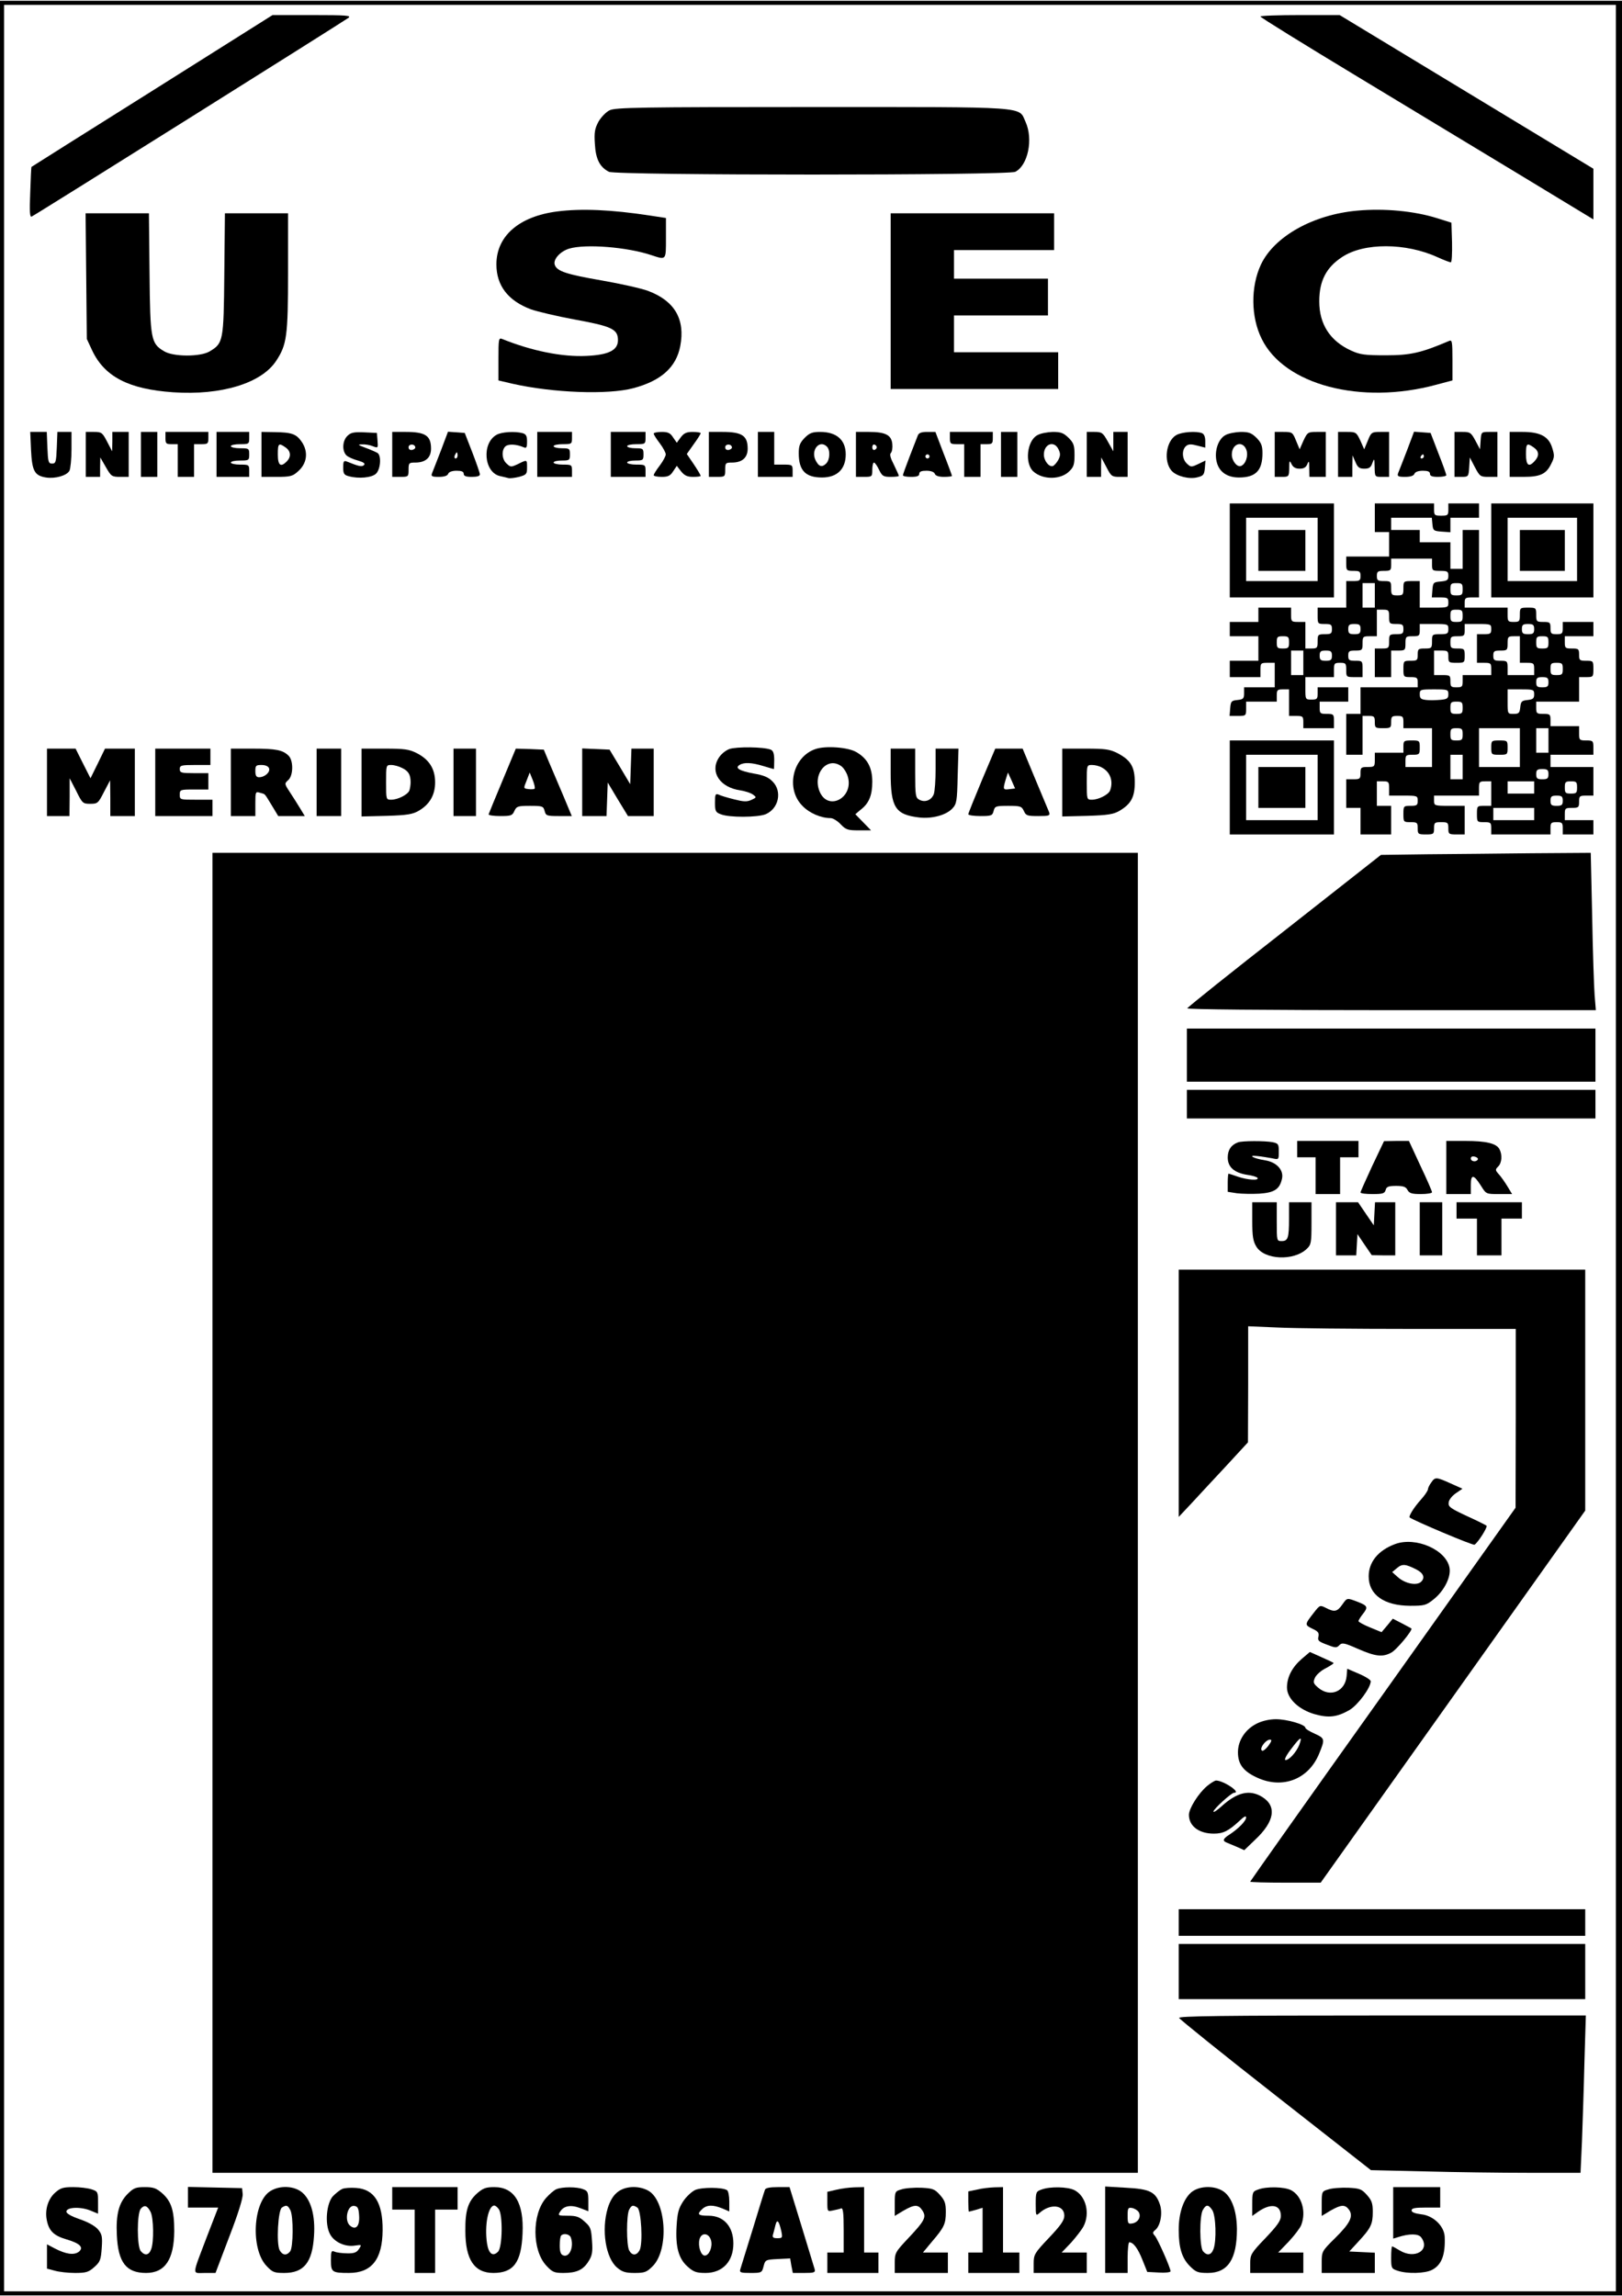<?xml version="1.0" encoding="UTF-8" standalone="yes"?>
<svg version="1.0" xmlns="http://www.w3.org/2000/svg" width="209.913mm" height="297.095mm" viewBox="0 0 794 1123" preserveAspectRatio="xMidYMid meet">
  <g transform="translate(0,1123) scale(0.1,-0.1)" fill="#000000" stroke="none">
    <path d="M0 5615 l0 -5615 3970 0 3970 0 0 5615 0 5615 -3970 0 -3970 0 0
-5615z m7910 0 l0 -5595 -3945 0 -3945 0 0 5595 0 5595 3945 0 3945 0 0 -5595z"/>
    <path d="M745 10789 c-325 -204 -590 -371 -591 -372 -1 -1 -4 -57 -6 -125 -4
-96 -2 -122 7 -118 12 4 1507 942 1550 972 17 12 -8 14 -176 14 l-195 0 -589
-371z"/>
    <path d="M6170 11153 c1 -5 213 -136 473 -293 259 -157 626 -378 814 -492
l343 -208 0 124 0 124 -621 376 -621 376 -194 0 c-107 0 -194 -3 -194 -7z"/>
    <path d="M2984 10694 c-17 -8 -41 -33 -54 -55 -18 -34 -22 -52 -18 -109 4 -75
24 -114 69 -137 35 -18 1953 -18 1989 0 62 31 89 160 50 245 -35 76 29 72
-1047 72 -838 0 -962 -2 -989 -16z"/>
    <path d="M2728 10199 c-187 -24 -298 -120 -298 -259 0 -104 57 -178 169 -220
31 -11 128 -34 215 -50 181 -33 211 -47 211 -101 0 -49 -45 -72 -154 -77 -119
-6 -270 25 -413 83 -17 7 -18 -2 -18 -98 l0 -105 68 -16 c199 -45 468 -55 592
-22 136 36 210 102 230 206 25 131 -27 221 -157 270 -32 12 -134 35 -226 51
-173 30 -220 45 -231 76 -10 26 25 66 70 80 80 24 284 8 403 -32 73 -24 71
-26 71 83 l0 99 -79 12 c-189 29 -335 35 -453 20z"/>
    <path d="M6645 10203 c-216 -19 -408 -126 -473 -265 -50 -108 -49 -255 4 -362
110 -226 486 -325 855 -225 l79 21 0 100 c0 92 -2 100 -17 93 -136 -58 -189
-70 -308 -70 -104 0 -127 3 -171 23 -103 47 -156 129 -156 241 0 100 34 166
112 217 107 71 312 70 467 -1 31 -14 60 -25 65 -25 5 0 7 43 6 97 l-3 97 -70
22 c-112 35 -257 49 -390 37z"/>
    <path d="M422 9883 l3 -308 26 -56 c61 -129 179 -190 397 -205 235 -16 432 44
504 154 52 79 58 120 58 434 l0 288 -154 0 -155 0 -3 -297 c-3 -330 -5 -339
-72 -379 -45 -27 -178 -27 -223 1 -64 38 -68 57 -71 383 l-3 292 -155 0 -155
0 3 -307z"/>
    <path d="M4360 9760 l0 -430 410 0 410 0 0 90 0 90 -255 0 -255 0 0 90 0 90
230 0 230 0 0 90 0 90 -230 0 -230 0 0 70 0 70 245 0 245 0 0 90 0 90 -400 0
-400 0 0 -430z"/>
    <path d="M152 9030 c5 -101 17 -124 73 -133 45 -7 102 9 115 33 5 10 10 57 10
104 l0 86 -35 0 -34 0 -3 -77 c-3 -70 -5 -78 -23 -78 -18 0 -20 8 -23 78 l-3
77 -41 0 -40 0 4 -90z"/>
    <path d="M420 9010 l0 -110 35 0 35 0 0 48 1 47 27 -47 c26 -45 29 -48 70 -48
l42 0 0 110 0 110 -40 0 -40 0 0 -47 -1 -48 -25 48 c-23 44 -27 47 -64 47
l-40 0 0 -110z"/>
    <path d="M690 9010 l0 -110 40 0 40 0 0 110 0 110 -40 0 -40 0 0 -110z"/>
    <path d="M810 9090 c0 -27 3 -30 30 -30 l30 0 0 -80 0 -80 40 0 40 0 0 80 0
80 35 0 c32 0 35 2 35 30 l0 30 -105 0 -105 0 0 -30z"/>
    <path d="M1060 9010 l0 -110 80 0 80 0 0 30 c0 29 -2 30 -45 30 -25 0 -45 5
-45 10 0 6 20 10 45 10 43 0 45 1 45 30 0 29 -2 30 -45 30 -25 0 -45 5 -45 10
0 6 20 10 45 10 43 0 45 1 45 30 l0 30 -80 0 -80 0 0 -110z"/>
    <path d="M1280 9010 l0 -110 75 0 c67 0 78 3 105 28 43 38 50 94 18 142 -27
40 -49 48 -135 49 l-63 1 0 -110z m118 34 c26 -18 28 -46 6 -68 -30 -31 -44
-20 -44 34 0 54 4 58 38 34z"/>
    <path d="M1700 9100 c-24 -24 -26 -72 -5 -94 9 -9 34 -20 57 -26 28 -8 37 -15
30 -22 -10 -10 -25 -7 -84 17 -15 6 -18 1 -18 -29 0 -30 4 -37 28 -43 48 -13
111 -7 132 12 23 21 28 89 8 102 -7 4 -33 16 -58 25 -38 14 -41 17 -18 17 15
1 39 -3 53 -9 26 -10 26 -9 23 28 l-3 37 -62 3 c-52 2 -66 -1 -83 -18z"/>
    <path d="M1920 9010 l0 -110 40 0 c39 0 40 1 40 35 0 33 2 35 33 35 50 0 77
24 77 68 0 64 -28 82 -124 82 l-66 0 0 -110z m113 35 c1 -5 -6 -11 -15 -13
-11 -2 -18 3 -18 13 0 17 30 18 33 0z"/>
    <path d="M2158 9028 c-20 -51 -39 -101 -43 -110 -6 -15 -1 -18 33 -18 26 0 42
5 46 15 3 9 19 15 41 15 24 0 35 -4 35 -15 0 -11 11 -15 40 -15 26 0 40 4 39
13 0 6 -17 55 -37 107 l-37 95 -41 3 -41 3 -35 -93z m82 -23 c0 -8 -4 -15 -10
-15 -5 0 -7 7 -4 15 4 8 8 15 10 15 2 0 4 -7 4 -15z"/>
    <path d="M2431 9106 c-74 -41 -62 -184 16 -202 15 -3 34 -8 42 -10 7 -2 31 1
52 6 36 10 39 14 39 45 0 41 1 40 -44 18 -34 -16 -37 -16 -56 2 -24 21 -26 67
-5 85 15 12 53 10 88 -5 14 -6 17 -2 17 28 0 28 -5 36 -22 41 -38 10 -102 6
-127 -8z"/>
    <path d="M2630 9010 l0 -110 85 0 85 0 0 30 c0 29 -2 30 -45 30 -25 0 -45 5
-45 10 0 6 18 10 40 10 38 0 40 2 40 30 0 28 -2 30 -40 30 -22 0 -40 5 -40 10
0 6 20 10 45 10 43 0 45 1 45 30 l0 30 -85 0 -85 0 0 -110z"/>
    <path d="M2990 9010 l0 -110 85 0 85 0 0 30 c0 29 -2 30 -45 30 -25 0 -45 5
-45 10 0 6 18 10 40 10 38 0 40 2 40 30 0 28 -2 30 -40 30 -22 0 -40 5 -40 10
0 6 20 10 45 10 43 0 45 1 45 30 l0 30 -85 0 -85 0 0 -110z"/>
    <path d="M3200 9112 c0 -5 13 -26 30 -48 16 -21 29 -46 29 -54 0 -8 -13 -33
-29 -54 -17 -22 -30 -43 -30 -48 0 -4 17 -8 39 -8 31 0 42 5 56 27 l18 27 21
-27 c17 -21 31 -27 59 -27 20 0 37 2 37 5 0 3 -15 29 -34 57 l-34 50 34 48
c19 26 34 50 34 54 0 3 -18 6 -39 6 -31 0 -43 -6 -59 -27 l-19 -26 -18 26
c-14 22 -25 27 -56 27 -22 0 -39 -4 -39 -8z"/>
    <path d="M3470 9010 l0 -110 40 0 c39 0 40 1 40 35 0 33 2 35 33 35 50 0 77
24 77 68 0 64 -28 82 -124 82 l-66 0 0 -110z m113 35 c1 -5 -6 -11 -15 -13
-11 -2 -18 3 -18 13 0 17 30 18 33 0z"/>
    <path d="M3710 9010 l0 -110 85 0 85 0 0 30 c0 29 -2 30 -45 30 l-45 0 0 80 0
80 -40 0 -40 0 0 -110z"/>
    <path d="M3939 9091 c-23 -24 -29 -38 -29 -75 0 -85 33 -119 114 -119 74 0
116 41 116 113 0 71 -45 110 -125 110 -38 0 -52 -5 -76 -29z m109 -43 c17 -17
15 -64 -4 -83 -21 -20 -36 -15 -52 17 -24 50 20 102 56 66z"/>
    <path d="M4190 9010 l0 -110 40 0 c39 0 40 1 40 35 0 19 4 35 8 35 5 0 16 -16
25 -35 15 -31 21 -35 57 -35 22 0 40 2 40 5 0 3 -11 27 -24 54 -17 33 -22 51
-15 58 6 6 9 26 7 44 -4 44 -34 59 -115 59 l-63 0 0 -110z m102 35 c0 -5 -5
-11 -11 -13 -6 -2 -11 4 -11 13 0 9 5 15 11 13 6 -2 11 -8 11 -13z"/>
    <path d="M4493 9103 c-4 -10 -22 -56 -40 -103 -18 -47 -33 -88 -33 -92 0 -5
18 -8 40 -8 29 0 40 4 40 15 0 11 11 15 35 15 22 0 38 -6 41 -15 4 -10 20 -15
45 -15 21 0 39 2 39 5 0 2 -18 52 -41 110 l-40 105 -40 0 c-29 0 -41 -5 -46
-17z m57 -103 c0 -5 -4 -10 -10 -10 -5 0 -10 5 -10 10 0 6 5 10 10 10 6 0 10
-4 10 -10z"/>
    <path d="M4650 9090 c0 -28 3 -30 35 -30 l35 0 0 -80 0 -80 40 0 40 0 0 80 0
80 30 0 c27 0 30 3 30 30 l0 30 -105 0 -105 0 0 -30z"/>
    <path d="M4900 9010 l0 -110 40 0 40 0 0 110 0 110 -40 0 -40 0 0 -110z"/>
    <path d="M5078 9104 c-51 -27 -63 -139 -19 -178 46 -41 134 -41 176 2 21 20
25 34 25 79 0 47 -4 59 -29 84 -25 24 -37 29 -78 29 -26 -1 -60 -7 -75 -16z
m104 -70 c10 -21 9 -31 -2 -52 -8 -14 -20 -27 -26 -29 -19 -6 -44 26 -44 56 0
53 51 71 72 25z"/>
    <path d="M5320 9010 l0 -110 35 0 35 0 0 48 1 47 25 -47 c23 -45 27 -48 64
-48 l40 0 0 110 0 110 -35 0 -35 0 0 -47 0 -48 -27 48 c-24 43 -29 47 -65 47
l-38 0 0 -110z"/>
    <path d="M5759 9105 c-51 -28 -65 -130 -23 -176 24 -26 86 -42 126 -31 29 7
33 13 36 45 l3 37 -35 -17 c-34 -16 -37 -16 -56 2 -24 22 -26 67 -4 86 12 10
25 10 55 2 l39 -10 0 32 c0 21 -6 35 -16 39 -28 11 -98 6 -125 -9z"/>
    <path d="M5998 9104 c-35 -19 -55 -80 -42 -131 12 -49 51 -76 109 -76 82 0
115 34 115 119 0 37 -6 51 -29 75 -25 24 -37 29 -78 29 -26 -1 -60 -7 -75 -16z
m103 -71 c11 -29 -3 -72 -27 -80 -19 -6 -44 26 -44 56 0 54 53 71 71 24z"/>
    <path d="M6240 9010 l0 -110 35 0 c34 0 35 1 36 43 0 37 2 40 11 20 8 -16 20
-23 40 -23 20 0 31 6 38 23 7 18 9 15 9 -20 l1 -43 40 0 40 0 0 110 0 110 -45
0 c-42 0 -45 -2 -64 -42 l-19 -43 -18 43 c-16 40 -19 42 -61 42 l-43 0 0 -110z"/>
    <path d="M6550 9010 l0 -110 35 0 35 0 0 53 1 52 14 -32 c11 -27 20 -33 44
-33 23 0 32 6 39 28 10 25 10 23 11 -20 1 -48 1 -48 36 -48 l35 0 0 110 0 110
-43 0 c-42 0 -45 -2 -61 -42 l-18 -43 -19 43 c-19 40 -22 42 -64 42 l-45 0 0
-110z"/>
    <path d="M6887 9028 c-20 -51 -39 -101 -43 -110 -5 -15 0 -18 34 -18 26 0 42
5 46 15 3 9 19 15 41 15 24 0 35 -4 35 -15 0 -11 11 -15 40 -15 22 0 40 4 40
8 0 4 -17 53 -39 108 l-38 99 -40 3 -41 3 -35 -93z m83 -28 c0 -5 -5 -10 -11
-10 -5 0 -7 5 -4 10 3 6 8 10 11 10 2 0 4 -4 4 -10z"/>
    <path d="M7120 9010 l0 -110 34 0 c34 0 35 1 38 47 l3 48 25 -48 c24 -45 27
-47 67 -47 l43 0 0 110 0 110 -39 0 c-40 0 -40 0 -43 -42 l-3 -43 -23 43 c-21
39 -26 42 -62 42 l-40 0 0 -110z"/>
    <path d="M7390 9010 l0 -110 68 0 c82 0 111 14 135 63 17 33 17 42 5 80 -17
55 -59 77 -145 77 l-63 0 0 -110z m118 34 c26 -18 28 -41 5 -66 -29 -33 -43
-22 -43 32 0 54 4 58 38 34z"/>
    <path d="M6020 8540 l0 -230 255 0 255 0 0 230 0 230 -255 0 -255 0 0 -230z
m430 5 l0 -155 -175 0 -175 0 0 155 0 155 175 0 175 0 0 -155z"/>
    <path d="M6160 8540 l0 -100 115 0 115 0 0 100 0 100 -115 0 -115 0 0 -100z"/>
    <path d="M6730 8700 l0 -70 35 0 35 0 0 -60 0 -60 -105 0 -105 0 0 -35 c0 -33
2 -35 35 -35 31 0 35 -3 35 -25 0 -22 -4 -25 -35 -25 l-35 0 0 -65 0 -65 -70
0 -70 0 0 -40 c0 -39 1 -40 35 -40 31 0 35 -3 35 -25 0 -22 -4 -25 -35 -25
-33 0 -35 -2 -35 -35 0 -32 -2 -35 -30 -35 l-30 0 0 65 0 65 -35 0 c-33 0 -35
2 -35 35 l0 35 -80 0 -80 0 0 -35 0 -35 -70 0 -70 0 0 -35 0 -35 70 0 70 0 0
-60 0 -60 -70 0 -70 0 0 -40 0 -40 75 0 75 0 0 35 c0 33 2 35 35 35 l35 0 0
-60 0 -60 -75 0 -75 0 0 -29 c0 -26 -4 -30 -32 -33 -30 -3 -33 -6 -36 -40 l-3
-38 40 0 c40 0 41 1 41 35 l0 35 75 0 75 0 0 30 c0 27 3 30 30 30 l30 0 0 -65
0 -65 35 0 c32 0 35 -2 35 -30 l0 -30 75 0 75 0 0 35 c0 33 -2 35 -35 35 -32
0 -35 2 -35 30 l0 30 70 0 70 0 0 35 0 35 -75 0 -75 0 0 -30 c0 -27 -3 -30
-30 -30 -30 0 -30 1 -30 55 l0 55 70 0 70 0 0 35 c0 32 2 35 30 35 28 0 30 -3
30 -35 0 -34 1 -35 40 -35 l40 0 0 40 c0 39 -1 40 -35 40 -31 0 -35 3 -35 25
0 22 4 25 35 25 33 0 35 2 35 35 0 33 2 35 35 35 l35 0 0 65 0 65 30 0 c28 0
30 -3 30 -35 0 -33 2 -35 35 -35 31 0 35 -3 35 -25 0 -22 -4 -25 -35 -25 -33
0 -35 -2 -35 -35 0 -33 -2 -35 -35 -35 l-35 0 0 -70 0 -70 40 0 40 0 0 65 0
65 35 0 c33 0 35 2 35 35 0 33 2 35 35 35 32 0 35 2 35 30 l0 30 70 0 c68 0
70 -1 70 -25 0 -22 -4 -25 -40 -25 -39 0 -40 -1 -40 -35 0 -33 -2 -35 -35 -35
-32 0 -35 -2 -35 -30 0 -28 -3 -30 -35 -30 -34 0 -35 -1 -35 -40 0 -39 1 -40
35 -40 31 0 35 -3 35 -25 l0 -25 -140 0 -140 0 0 -65 0 -65 -35 0 -35 0 0
-100 0 -100 40 0 40 0 0 95 0 95 30 0 c27 0 30 -3 30 -30 0 -28 2 -30 40 -30
38 0 40 2 40 30 0 27 3 30 30 30 27 0 30 -3 30 -30 l0 -30 70 0 70 0 0 -95 0
-95 -65 0 -65 0 0 30 c0 28 3 30 35 30 33 0 35 2 35 35 0 34 -1 35 -40 35 -38
0 -40 -2 -40 -30 l0 -30 -70 0 -70 0 0 -35 c0 -33 -2 -35 -35 -35 -32 0 -35
-2 -35 -30 0 -28 -3 -30 -35 -30 l-35 0 0 -70 0 -70 35 0 35 0 0 -65 0 -65 75
0 75 0 0 70 0 70 -35 0 -35 0 0 60 0 60 30 0 c28 0 30 -3 30 -35 l0 -35 70 0
c68 0 70 -1 70 -25 0 -22 -4 -25 -35 -25 -34 0 -35 -1 -35 -40 0 -39 1 -40 35
-40 32 0 35 -2 35 -30 0 -28 2 -30 40 -30 38 0 40 2 40 30 0 28 3 30 35 30 32
0 35 -2 35 -30 0 -28 2 -30 40 -30 l40 0 0 70 0 70 -75 0 c-73 0 -75 1 -75 25
l0 25 110 0 110 0 0 35 c0 32 2 35 30 35 l30 0 0 -60 0 -60 -35 0 c-34 0 -35
-1 -35 -40 0 -39 1 -40 35 -40 32 0 35 -2 35 -30 l0 -30 145 0 145 0 0 30 c0
27 3 30 30 30 27 0 30 -3 30 -30 l0 -30 75 0 75 0 0 35 0 35 -70 0 -70 0 0 30
c0 28 3 30 35 30 32 0 35 2 35 30 0 28 3 30 35 30 l35 0 0 70 0 70 -105 0
-105 0 0 30 0 30 105 0 105 0 0 35 c0 33 -2 35 -35 35 -33 0 -35 2 -35 35 l0
35 -70 0 -70 0 0 30 c0 28 -3 30 -35 30 -32 0 -35 2 -35 30 l0 30 105 0 105 0
0 60 0 60 35 0 c34 0 35 1 35 40 0 39 -1 40 -35 40 -32 0 -35 2 -35 30 0 28
-3 30 -35 30 -32 0 -35 2 -35 30 l0 30 70 0 70 0 0 35 0 35 -75 0 -75 0 0 -30
c0 -27 -3 -30 -30 -30 -27 0 -30 3 -30 30 0 28 -3 30 -35 30 -33 0 -35 2 -35
35 0 34 -1 35 -40 35 -39 0 -40 -1 -40 -35 0 -32 -2 -35 -30 -35 -28 0 -30 3
-30 35 l0 35 -105 0 -105 0 0 25 c0 22 4 25 35 25 l35 0 0 165 0 165 -40 0
-40 0 0 -95 0 -95 -30 0 -30 0 0 65 0 65 -75 0 -75 0 0 30 0 30 -70 0 -70 0 0
30 0 30 99 0 100 0 3 -32 c3 -31 6 -33 46 -36 l42 -3 0 35 0 36 70 0 70 0 0
35 0 35 -75 0 -75 0 0 -30 c0 -28 -3 -30 -35 -30 -32 0 -35 2 -35 30 l0 30
-145 0 -145 0 0 -70z m280 -230 c0 -28 2 -30 40 -30 36 0 40 -3 40 -24 0 -21
-5 -25 -37 -28 -36 -3 -38 -5 -41 -40 l-3 -38 40 0 c37 0 41 -2 41 -25 0 -24
-2 -25 -70 -25 l-70 0 0 65 0 65 -40 0 c-39 0 -40 -1 -40 -35 0 -32 -2 -35
-30 -35 -28 0 -30 3 -30 35 0 33 -2 35 -35 35 -31 0 -35 3 -35 25 0 22 4 25
35 25 32 0 35 2 35 30 l0 30 100 0 100 0 0 -30z m-280 -150 l0 -60 -30 0 -30
0 0 60 0 60 30 0 30 0 0 -60z m430 30 c0 -27 -3 -30 -30 -30 -27 0 -30 3 -30
30 0 27 3 30 30 30 27 0 30 -3 30 -30z m0 -130 c0 -27 -3 -30 -30 -30 -27 0
-30 3 -30 30 0 27 3 30 30 30 27 0 30 -3 30 -30z m-500 -65 c0 -21 -5 -25 -30
-25 -25 0 -30 4 -30 25 0 21 5 25 30 25 25 0 30 -4 30 -25z m640 0 c0 -22 -4
-25 -35 -25 l-35 0 0 -70 0 -70 35 0 c32 0 35 -2 35 -30 l0 -30 -70 0 -70 0 0
-30 c0 -27 -3 -30 -30 -30 -27 0 -30 3 -30 30 0 28 -2 30 -40 30 l-40 0 0 60
0 60 35 0 c32 0 35 -2 35 -30 0 -28 2 -30 40 -30 39 0 40 1 40 35 0 33 -2 35
-35 35 -32 0 -35 2 -35 30 0 28 3 30 35 30 32 0 35 2 35 30 l0 30 65 0 c63 0
65 -1 65 -25z m210 0 c0 -21 -5 -25 -30 -25 -25 0 -30 4 -30 25 0 21 5 25 30
25 25 0 30 -4 30 -25z m-1200 -65 c0 -27 -3 -30 -30 -30 -27 0 -30 3 -30 30 0
27 3 30 30 30 27 0 30 -3 30 -30z m1130 -35 l0 -65 35 0 c32 0 35 -2 35 -30
l0 -30 -65 0 -65 0 0 35 c0 33 -2 35 -35 35 -31 0 -35 3 -35 25 0 22 4 25 35
25 33 0 35 2 35 35 0 32 2 35 30 35 l30 0 0 -65z m140 35 c0 -27 -3 -30 -30
-30 -27 0 -30 3 -30 30 0 27 3 30 30 30 27 0 30 -3 30 -30z m-1200 -100 l0
-60 -30 0 -30 0 0 60 0 60 30 0 30 0 0 -60z m140 35 c0 -21 -5 -25 -30 -25
-25 0 -30 4 -30 25 0 21 5 25 30 25 25 0 30 -4 30 -25z m1130 -65 c0 -27 -3
-30 -30 -30 -27 0 -30 3 -30 30 0 27 3 30 30 30 27 0 30 -3 30 -30z m-70 -65
c0 -21 -5 -25 -30 -25 -25 0 -30 4 -30 25 0 21 5 25 30 25 25 0 30 -4 30 -25z
m-490 -59 c0 -20 -6 -24 -37 -27 -21 -2 -53 -3 -70 -1 -27 3 -33 7 -33 28 0
23 2 24 70 24 67 0 70 -1 70 -24z m420 0 c0 -21 -6 -25 -32 -28 -29 -3 -33 -7
-36 -35 -3 -29 -7 -33 -33 -33 -29 0 -29 0 -29 60 l0 60 65 0 c62 0 65 -1 65
-24z m-350 -66 c0 -27 -3 -30 -30 -30 -27 0 -30 3 -30 30 0 27 3 30 30 30 27
0 30 -3 30 -30z m0 -130 c0 -27 -3 -30 -30 -30 -27 0 -30 3 -30 30 0 27 3 30
30 30 27 0 30 -3 30 -30z m280 -65 l0 -95 -100 0 -100 0 0 95 0 95 100 0 100
0 0 -95z m140 35 l0 -60 -30 0 -30 0 0 60 0 60 30 0 30 0 0 -60z m-420 -130
l0 -60 -30 0 -30 0 0 60 0 60 30 0 30 0 0 -60z m420 -35 c0 -21 -5 -25 -30
-25 -25 0 -30 4 -30 25 0 21 5 25 30 25 25 0 30 -4 30 -25z m-70 -65 l0 -30
-65 0 -65 0 0 30 0 30 65 0 65 0 0 -30z m210 0 c0 -27 -3 -30 -30 -30 -27 0
-30 3 -30 30 0 27 3 30 30 30 27 0 30 -3 30 -30z m-70 -65 c0 -21 -5 -25 -30
-25 -25 0 -30 4 -30 25 0 21 5 25 30 25 25 0 30 -4 30 -25z m-140 -65 l0 -30
-100 0 -100 0 0 30 0 30 100 0 100 0 0 -30z"/>
    <path d="M7300 7575 c0 -34 1 -35 40 -35 39 0 40 1 40 35 0 34 -1 35 -40 35
-39 0 -40 -1 -40 -35z"/>
    <path d="M7300 8540 l0 -230 250 0 250 0 0 230 0 230 -250 0 -250 0 0 -230z
m420 5 l0 -155 -170 0 -170 0 0 155 0 155 170 0 170 0 0 -155z"/>
    <path d="M7440 8540 l0 -100 110 0 110 0 0 100 0 100 -110 0 -110 0 0 -100z"/>
    <path d="M6020 7380 l0 -230 255 0 255 0 0 230 0 230 -255 0 -255 0 0 -230z
m430 0 l0 -160 -175 0 -175 0 0 160 0 160 175 0 175 0 0 -160z"/>
    <path d="M6160 7380 l0 -100 115 0 115 0 0 100 0 100 -115 0 -115 0 0 -100z"/>
    <path d="M3570 7568 c-20 -8 -42 -26 -54 -47 -40 -68 10 -141 107 -155 25 -4
53 -13 63 -21 18 -13 18 -14 -8 -26 -22 -10 -38 -9 -85 3 -32 8 -66 18 -75 23
-16 6 -18 1 -18 -39 0 -41 3 -48 28 -57 40 -17 181 -16 220 0 64 27 82 112 34
160 -20 21 -44 31 -92 39 -70 13 -94 27 -70 42 22 14 60 12 116 -5 27 -8 50
-15 52 -15 1 0 2 20 2 44 0 32 -5 46 -17 51 -35 14 -168 15 -203 3z"/>
    <path d="M3992 7568 c-112 -38 -148 -195 -63 -279 34 -35 90 -59 137 -59 11 0
33 -13 49 -30 26 -27 35 -30 89 -30 l60 0 -39 40 -38 39 26 22 c41 31 57 71
57 137 0 69 -24 114 -78 145 -40 24 -151 32 -200 15z m125 -83 c12 -8 26 -30
32 -48 35 -107 -98 -178 -138 -74 -33 86 39 169 106 122z"/>
    <path d="M230 7405 l0 -165 55 0 55 0 1 93 0 92 32 -62 c30 -61 33 -63 69 -63
36 0 39 3 67 58 l30 57 1 -87 0 -88 60 0 60 0 0 165 0 165 -73 0 -73 0 -35
-72 -36 -73 -37 73 -36 72 -70 0 -70 0 0 -165z"/>
    <path d="M760 7405 l0 -165 140 0 140 0 0 40 0 40 -80 0 c-79 0 -80 0 -80 25
0 24 2 25 70 25 l70 0 0 40 0 40 -70 0 c-63 0 -70 2 -70 20 0 18 7 20 75 20
l75 0 0 40 0 40 -135 0 -135 0 0 -165z"/>
    <path d="M1130 7405 l0 -165 60 0 60 0 0 61 c0 58 1 60 23 53 27 -8 19 1 57
-61 l32 -53 65 0 65 0 -23 38 c-12 20 -35 56 -50 79 -27 41 -27 42 -8 59 25
22 26 95 2 119 -28 28 -61 35 -174 35 l-109 0 0 -165z m187 69 c7 -19 -21 -44
-49 -44 -13 0 -18 8 -18 30 0 27 3 30 30 30 19 0 33 -6 37 -16z"/>
    <path d="M1550 7405 l0 -165 60 0 60 0 0 165 0 165 -60 0 -60 0 0 -165z"/>
    <path d="M1770 7404 l0 -166 123 3 c101 3 128 8 157 25 53 31 80 77 80 139 0
66 -29 112 -90 143 -38 19 -60 22 -157 22 l-113 0 0 -166z m199 71 c31 -15 41
-33 41 -70 0 -13 -3 -31 -6 -40 -8 -20 -56 -45 -89 -45 -25 0 -25 1 -25 85 0
84 0 85 25 85 15 0 39 -7 54 -15z"/>
    <path d="M2220 7405 l0 -165 55 0 55 0 0 165 0 165 -55 0 -55 0 0 -165z"/>
    <path d="M2460 7414 c-36 -85 -66 -160 -68 -165 -2 -5 23 -9 56 -9 53 0 60 2
70 25 11 23 17 25 77 25 61 0 65 -2 71 -25 6 -23 10 -25 69 -25 l64 0 -43 103
c-24 56 -55 129 -69 162 l-25 60 -69 3 -68 2 -65 -156z m157 -40 c-3 -3 -16
-4 -30 -2 -25 3 -25 3 -9 42 l15 39 15 -37 c8 -20 12 -39 9 -42z"/>
    <path d="M2850 7405 l0 -165 60 0 59 0 3 82 3 82 49 -82 50 -82 63 0 63 0 0
165 0 165 -55 0 -54 0 -3 -87 -3 -87 -50 84 -51 85 -67 3 -67 3 0 -166z"/>
    <path d="M4360 7453 c0 -171 22 -206 140 -220 62 -7 131 11 162 44 21 23 23
34 26 159 l4 134 -56 0 -56 0 0 -99 c0 -55 -4 -111 -9 -124 -12 -30 -43 -42
-71 -27 -18 10 -20 20 -20 130 l0 120 -60 0 -60 0 0 -117z"/>
    <path d="M4806 7414 c-36 -86 -66 -161 -66 -165 0 -5 27 -9 59 -9 54 0 59 2
65 25 6 23 10 25 71 25 60 0 66 -2 77 -25 10 -23 17 -25 71 -25 52 0 58 2 53
18 -4 9 -35 83 -69 165 l-61 147 -67 0 -67 0 -66 -156z m138 -42 c-34 -5 -35
-2 -22 43 l12 38 18 -39 17 -39 -25 -3z"/>
    <path d="M5200 7404 l0 -166 123 3 c100 3 128 8 156 24 58 34 76 68 76 140 0
76 -20 109 -85 143 -38 19 -60 22 -157 22 l-113 0 0 -166z m193 74 c42 -22 58
-67 41 -113 -8 -20 -56 -45 -89 -45 -25 0 -25 1 -25 85 0 85 0 85 26 85 14 0
35 -5 47 -12z"/>
    <path d="M1040 3830 l0 -3230 2265 0 2265 0 0 3230 0 3230 -2265 0 -2265 0 0
-3230z"/>
    <path d="M6983 7053 l-223 -3 -472 -371 c-260 -203 -474 -374 -476 -380 -2 -5
370 -9 998 -9 l1002 0 -6 73 c-3 39 -9 213 -12 385 l-7 312 -291 -2 c-160 -2
-391 -4 -513 -5z"/>
    <path d="M5810 6070 l0 -130 1000 0 1000 0 0 130 0 130 -1000 0 -1000 0 0
-130z"/>
    <path d="M5810 5830 l0 -70 1000 0 1000 0 0 70 0 70 -1000 0 -1000 0 0 -70z"/>
    <path d="M6060 5643 c-33 -12 -50 -37 -50 -74 0 -47 32 -75 96 -85 24 -3 47
-10 50 -15 8 -14 -49 -10 -96 6 -23 8 -44 15 -46 15 -2 0 -4 -20 -4 -44 l0
-45 45 -7 c25 -3 75 -4 110 -2 74 5 100 22 111 75 8 41 -27 79 -82 88 -58 9
-90 27 -39 21 22 -2 55 -8 73 -11 32 -7 32 -7 32 33 0 36 -2 40 -31 46 -38 7
-148 7 -169 -1z"/>
    <path d="M6350 5610 l0 -40 45 0 45 0 0 -90 0 -90 60 0 60 0 0 90 0 90 45 0
45 0 0 40 0 40 -150 0 -150 0 0 -40z"/>
    <path d="M6717 5527 c-31 -67 -57 -125 -57 -129 0 -5 26 -8 59 -8 50 0 59 3
64 20 4 16 14 20 51 20 35 0 48 -4 56 -20 9 -16 21 -20 65 -20 30 0 55 4 55 9
0 5 -25 63 -57 130 l-56 121 -61 0 -61 -1 -58 -122z"/>
    <path d="M7080 5520 l0 -130 60 0 60 0 0 45 c0 54 14 52 50 -5 25 -40 25 -40
88 -40 l64 0 -23 38 c-12 20 -31 47 -42 59 -18 20 -18 23 -3 38 18 18 21 57 6
85 -15 28 -65 40 -166 40 l-94 0 0 -130z m154 39 c-8 -14 -34 -10 -34 5 0 9 7
12 20 9 11 -3 17 -9 14 -14z"/>
    <path d="M6130 5258 c0 -74 4 -99 20 -125 39 -65 183 -72 247 -11 21 20 23 29
23 125 l0 103 -55 0 -55 0 0 -79 c0 -96 -5 -111 -36 -111 -24 0 -24 1 -24 95
l0 95 -60 0 -60 0 0 -92z"/>
    <path d="M6540 5220 l0 -130 49 0 50 0 3 52 3 52 35 -52 35 -51 58 -1 57 0 0
130 0 130 -50 0 -49 0 -3 -56 -3 -57 -39 57 -38 56 -54 0 -54 0 0 -130z"/>
    <path d="M6950 5220 l0 -130 55 0 55 0 0 130 0 130 -55 0 -55 0 0 -130z"/>
    <path d="M7130 5310 l0 -40 50 0 50 0 0 -90 0 -90 60 0 60 0 0 90 0 90 50 0
50 0 0 40 0 40 -160 0 -160 0 0 -40z"/>
    <path d="M5770 4415 l0 -605 63 67 c35 38 111 120 170 183 l106 115 1 284 0
284 143 -6 c78 -4 373 -7 655 -7 l512 0 0 -437 -1 -438 -649 -913 c-358 -502
-650 -915 -650 -917 0 -3 78 -5 173 -5 l172 0 648 911 647 910 0 590 0 589
-995 0 -995 0 0 -605z"/>
    <path d="M7006 3978 c-9 -12 -16 -27 -16 -33 0 -6 -15 -29 -34 -50 -36 -40
-62 -83 -55 -88 22 -16 310 -138 317 -133 17 10 65 86 59 93 -4 3 -37 20 -74
37 -107 49 -115 55 -111 79 2 12 17 31 35 43 l32 22 -58 26 c-71 32 -76 32
-95 4z"/>
    <path d="M6829 3677 c-83 -31 -129 -88 -129 -158 0 -90 75 -143 202 -144 70 0
79 2 115 31 51 40 86 108 79 153 -14 89 -165 156 -267 118z m104 -124 c35 -18
44 -40 24 -60 -21 -21 -78 -10 -114 22 l-28 25 24 20 c25 21 41 20 94 -7z"/>
    <path d="M6570 3380 c-24 -34 -38 -37 -80 -15 -28 14 -29 14 -58 -23 -46 -59
-46 -60 -8 -79 29 -13 34 -21 30 -39 -5 -19 1 -24 41 -39 41 -16 48 -17 61 -3
14 14 24 12 92 -18 85 -37 119 -41 161 -19 27 13 108 112 100 119 -2 2 -24 13
-48 26 l-43 22 -27 -33 -28 -33 -56 23 c-32 13 -57 27 -57 31 0 4 9 19 20 33
28 35 26 42 -23 61 -55 21 -52 21 -77 -14z"/>
    <path d="M6372 3115 c-47 -41 -72 -89 -72 -140 0 -53 56 -107 134 -130 70 -20
111 -15 172 20 41 24 104 109 104 141 0 6 -26 23 -57 36 l-58 25 -3 -36 c-7
-76 -81 -106 -139 -57 -24 21 -26 26 -16 49 7 15 31 36 54 47 22 12 39 23 37
25 -2 3 -29 15 -60 29 l-56 25 -40 -34z"/>
    <path d="M6153 2799 c-57 -28 -93 -83 -93 -141 0 -58 26 -93 94 -124 123 -57
250 -9 302 114 31 75 30 78 -20 101 -25 11 -46 24 -46 29 0 16 -90 42 -144 42
-31 0 -67 -8 -93 -21z m207 -105 c-14 -35 -49 -74 -67 -74 -8 0 3 23 28 55 45
60 56 65 39 19z m-151 -4 c-12 -16 -26 -27 -31 -24 -15 9 17 54 39 54 10 0 8
-8 -8 -30z"/>
    <path d="M5909 2493 c-42 -35 -89 -110 -89 -141 0 -55 49 -92 122 -92 46 0 72
13 126 63 22 21 32 26 32 16 0 -17 -39 -56 -82 -84 -30 -19 -35 -30 -15 -38 6
-3 29 -12 50 -21 l38 -17 54 52 c95 89 106 164 33 209 -61 37 -122 23 -199
-47 -21 -19 -39 -31 -39 -25 0 12 88 92 101 92 37 0 -50 59 -88 60 -6 0 -26
-12 -44 -27z"/>
    <path d="M5770 1825 l0 -65 995 0 995 0 0 65 0 65 -995 0 -995 0 0 -65z"/>
    <path d="M5770 1585 l0 -135 995 0 995 0 0 135 0 135 -995 0 -995 0 0 -135z"/>
    <path d="M5772 1358 c3 -7 215 -178 472 -379 l467 -366 262 -6 c144 -4 375 -7
513 -7 l251 0 7 153 c3 83 9 257 12 385 l7 232 -997 0 c-794 0 -997 -3 -994
-12z"/>
    <path d="M270 503 c-36 -32 -52 -87 -40 -139 11 -50 35 -72 96 -90 66 -19 86
-40 59 -61 -24 -17 -63 -11 -117 17 l-38 20 0 -60 0 -59 38 -10 c20 -6 65 -11
99 -11 55 0 67 4 95 29 28 25 32 35 36 93 4 57 1 68 -19 92 -14 16 -50 36 -89
49 -41 14 -65 28 -65 37 0 22 68 25 116 6 l39 -16 0 54 c0 52 -1 55 -31 65
-18 6 -58 11 -90 11 -50 0 -63 -4 -89 -27z"/>
    <path d="M625 497 c-43 -43 -58 -100 -53 -202 6 -134 46 -185 143 -185 93 0
137 66 138 205 0 100 -14 145 -59 185 -29 25 -43 30 -85 30 -44 0 -55 -4 -84
-33z m112 -88 c15 -29 17 -147 3 -183 -11 -30 -31 -33 -51 -9 -19 23 -19 184
0 207 18 21 32 16 48 -15z"/>
    <path d="M920 480 l0 -50 74 0 74 0 -53 -137 c-77 -203 -76 -183 -13 -183 l53
0 68 179 c43 111 67 189 65 207 l-3 29 -132 3 -133 3 0 -51z"/>
    <path d="M1324 511 c-86 -52 -98 -283 -20 -366 30 -32 38 -35 88 -35 95 0 137
51 145 180 7 99 -14 177 -58 214 -38 32 -108 36 -155 7z m97 -93 c16 -29 15
-184 -1 -203 -17 -21 -37 -19 -51 6 -17 32 -8 197 11 209 22 14 28 12 41 -12z"/>
    <path d="M1675 521 c-11 -5 -31 -21 -45 -35 -32 -35 -41 -136 -15 -185 20 -40
75 -65 123 -57 33 5 33 4 19 -17 -11 -17 -24 -22 -58 -21 -24 0 -52 4 -61 8
-16 7 -18 2 -18 -42 0 -58 5 -62 88 -62 112 0 164 67 165 209 1 135 -41 201
-130 207 -26 2 -57 0 -68 -5z m83 -132 c3 -50 -16 -71 -44 -48 -30 24 -14 102
20 97 17 -2 22 -11 24 -49z"/>
    <path d="M1920 475 l0 -55 55 0 55 0 0 -155 0 -155 50 0 50 0 0 155 0 155 55
0 55 0 0 55 0 55 -160 0 -160 0 0 -55z"/>
    <path d="M2336 500 c-45 -40 -59 -85 -58 -184 0 -141 44 -206 137 -206 99 0
137 51 143 193 7 150 -40 227 -138 227 -41 0 -55 -5 -84 -30z m105 -77 c21
-25 19 -187 -3 -209 -26 -26 -46 -10 -54 41 -13 88 6 185 36 185 4 0 14 -7 21
-17z"/>
    <path d="M2724 520 c-11 -4 -34 -24 -51 -43 -70 -80 -69 -257 2 -332 29 -31
38 -35 83 -35 65 0 97 15 123 57 18 28 21 46 17 100 -4 59 -7 69 -36 94 -26
24 -41 29 -82 29 -48 0 -50 1 -38 20 18 29 53 35 99 17 l39 -15 0 49 c0 44 -3
51 -26 59 -30 12 -101 12 -130 0z m70 -236 c17 -45 -6 -100 -37 -88 -12 4 -17
18 -17 48 0 24 3 46 7 49 12 13 41 7 47 -9z"/>
    <path d="M3021 504 c-20 -16 -36 -44 -46 -77 -32 -107 -10 -244 46 -291 25
-21 41 -26 86 -26 49 0 59 4 88 33 82 82 66 325 -24 371 -48 25 -114 21 -150
-10z m99 -74 c19 -12 28 -177 11 -209 -15 -27 -37 -27 -51 -1 -14 27 -14 173
0 200 12 22 18 24 40 10z"/>
    <path d="M3403 516 c-17 -8 -44 -33 -59 -56 -22 -34 -28 -55 -32 -121 -6 -102
10 -160 55 -199 28 -25 42 -30 87 -30 83 0 136 56 136 144 0 83 -47 136 -121
136 -53 0 -59 7 -31 33 23 21 52 21 97 3 l35 -15 0 49 c0 27 -5 52 -11 55 -23
15 -124 15 -156 1z m78 -248 c8 -31 -10 -73 -31 -73 -19 0 -34 46 -26 79 9 36
47 33 57 -6z"/>
    <path d="M3745 518 c-3 -7 -30 -94 -60 -193 -31 -99 -58 -188 -61 -197 -5 -16
2 -18 50 -18 54 0 56 1 64 33 8 31 10 32 69 35 l61 3 6 -36 7 -35 56 0 c48 0
55 2 51 18 -3 9 -32 104 -64 210 l-59 192 -58 0 c-37 0 -59 -4 -62 -12z m80
-205 c6 -31 5 -33 -20 -33 -20 0 -25 4 -21 18 3 9 8 30 12 46 8 32 17 22 29
-31z"/>
    <path d="M4093 517 l-43 -10 0 -49 c0 -48 0 -48 28 -42 15 3 33 7 40 10 9 2
12 -23 12 -106 l0 -110 -40 0 -40 0 0 -50 0 -50 125 0 125 0 0 50 0 50 -35 0
-35 0 0 160 0 160 -47 -1 c-27 -1 -67 -6 -90 -12z"/>
    <path d="M4413 519 c-32 -9 -33 -11 -33 -70 l0 -60 43 26 c54 31 72 31 92 1
21 -32 13 -49 -67 -134 -65 -69 -68 -74 -68 -122 l0 -50 130 0 130 0 0 50 0
50 -61 0 -61 0 44 53 c60 70 68 87 68 146 0 42 -5 56 -29 83 -26 29 -35 32
-92 35 -35 1 -79 -2 -96 -8z"/>
    <path d="M4783 518 l-43 -9 0 -50 c0 -27 1 -49 3 -49 1 0 17 4 35 9 l32 10 0
-110 0 -109 -35 0 -35 0 0 -50 0 -50 125 0 125 0 0 50 0 50 -40 0 -40 0 0 160
0 160 -42 -1 c-24 -1 -62 -5 -85 -11z"/>
    <path d="M5098 518 c-26 -9 -28 -13 -28 -70 0 -58 1 -60 18 -45 53 48 122 41
122 -13 0 -22 -17 -47 -75 -108 -71 -75 -75 -82 -75 -126 l0 -46 130 0 130 0
0 50 0 50 -61 0 -62 0 46 48 c24 27 52 63 61 80 33 64 12 148 -44 177 -33 17
-120 19 -162 3z"/>
    <path d="M5410 321 l0 -211 55 0 55 0 0 75 c0 41 4 75 8 75 20 0 42 -30 64
-85 l24 -60 57 -3 c31 -2 57 1 57 6 0 17 -62 156 -76 173 -13 14 -12 18 1 29
26 21 37 83 23 125 -21 62 -50 76 -167 82 l-101 6 0 -212z m164 87 c14 -23 -3
-52 -33 -56 -19 -3 -21 1 -21 38 0 37 2 41 21 38 12 -2 27 -11 33 -20z"/>
    <path d="M5832 505 c-39 -33 -62 -102 -62 -184 0 -89 16 -139 55 -178 29 -29
39 -33 88 -33 98 0 142 67 142 215 -1 95 -29 166 -76 190 -45 24 -112 19 -147
-10z m102 -87 c18 -26 22 -151 6 -192 -11 -29 -31 -33 -51 -10 -17 21 -18 171
-1 202 16 28 27 28 46 0z"/>
    <path d="M6158 518 c-26 -9 -28 -13 -28 -70 l0 -59 28 20 c63 44 112 36 112
-20 0 -23 -17 -47 -75 -108 -71 -74 -75 -81 -75 -125 l0 -46 130 0 130 0 0 50
0 50 -61 0 -62 0 52 54 c28 30 56 67 61 81 25 66 2 143 -50 170 -33 17 -120
19 -162 3z"/>
    <path d="M6503 519 c-32 -9 -33 -11 -33 -70 l0 -60 43 26 c53 30 71 31 91 4
22 -32 5 -66 -69 -139 -64 -63 -65 -66 -65 -117 l0 -53 130 0 130 0 0 50 0 49
-62 3 -63 3 46 50 c60 65 69 84 69 144 0 42 -5 56 -29 83 -26 29 -35 32 -92
35 -35 1 -79 -2 -96 -8z"/>
    <path d="M6820 404 l0 -126 23 7 c55 18 100 18 114 -1 46 -62 -31 -109 -105
-64 -18 11 -35 20 -37 20 -3 0 -5 -24 -5 -54 0 -52 1 -55 31 -65 46 -16 135
-14 169 4 47 24 66 74 62 163 -3 52 -56 103 -115 109 -31 4 -47 10 -47 19 0
11 17 14 70 14 l70 0 0 50 0 50 -115 0 -115 0 0 -126z"/>
  </g>
</svg>